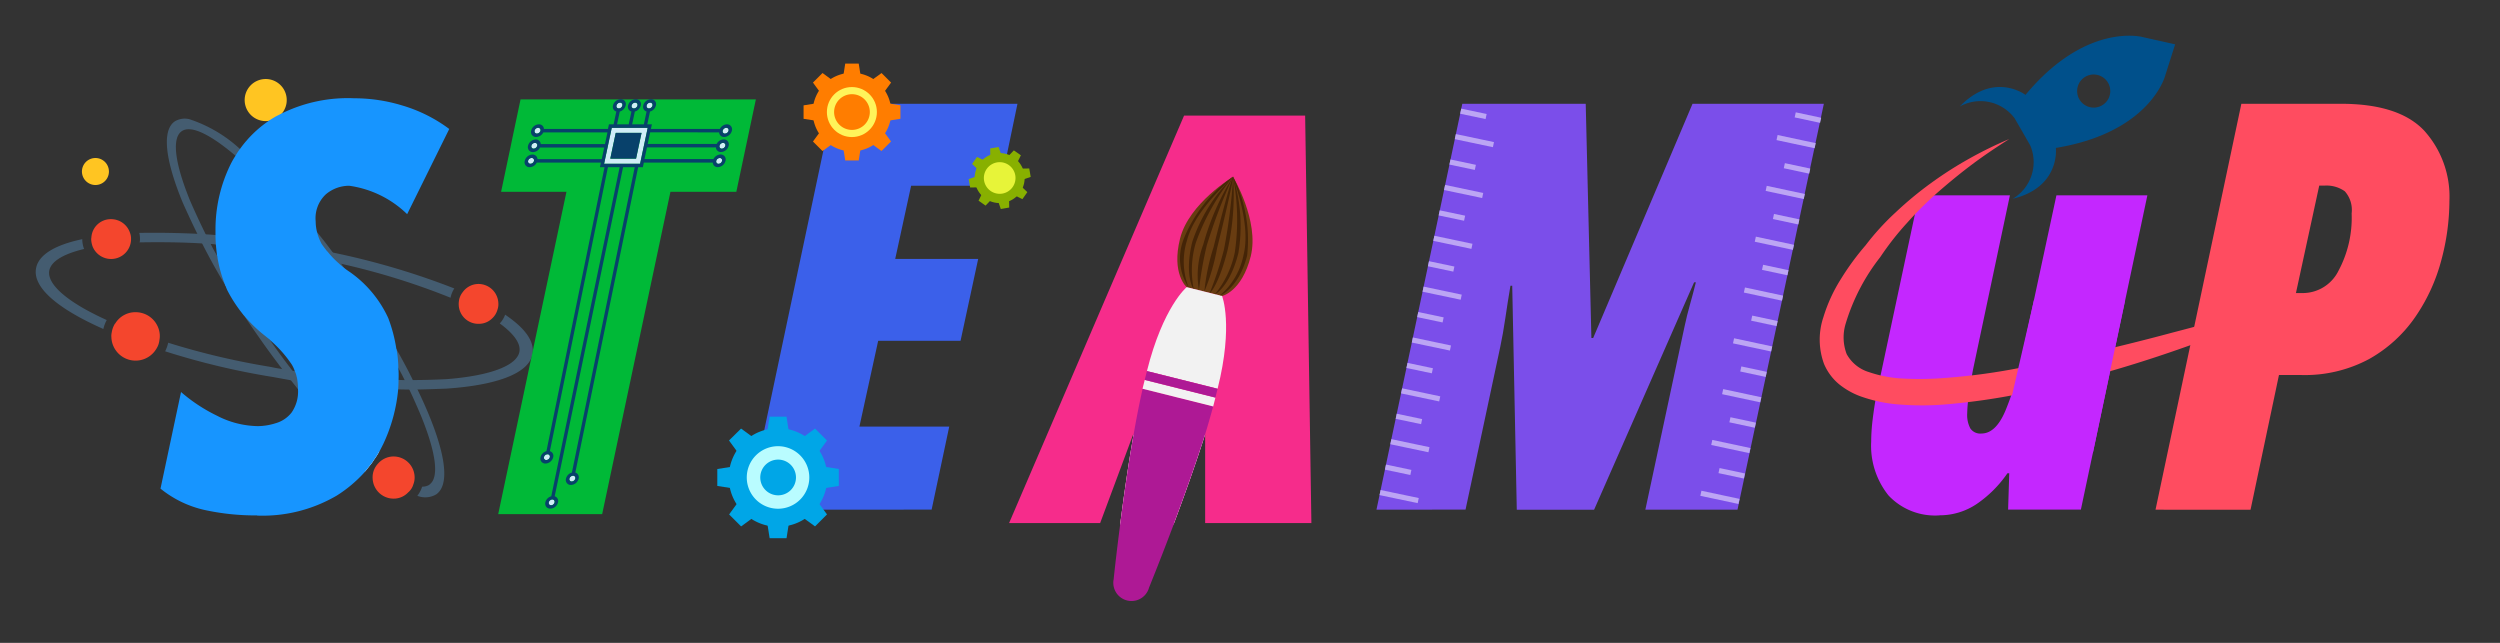 <svg xmlns="http://www.w3.org/2000/svg" xmlns:xlink="http://www.w3.org/1999/xlink" width="140" height="36" viewBox="0 0 140 36">
  <rect x="0" y="0" width="140" height="36" fill="#333333" stroke="none"/>
  <defs>
    <clipPath id="clip-path">
      <rect id="사각형_1452" data-name="사각형 1452" width="135.173" height="31.682" transform="translate(0 0)" fill="none"/>
    </clipPath>
  </defs>
  <g id="그룹_2459" data-name="그룹 2459" transform="translate(-2395 1228)">
    <rect id="사각형_1417" data-name="사각형 1417" width="140" height="36" transform="translate(2395 -1228)" fill="#fff" opacity="0"/>
    <g id="그룹_2458" data-name="그룹 2458" transform="translate(2397 -1226)">
      <g id="그룹_2457" data-name="그룹 2457" clip-path="url(#clip-path)">
        <path id="패스_12672" data-name="패스 12672" d="M.758,13.163c.09-.52.78-.94,1.95-1.22a1.583,1.583,0,0,1-.1-.49v-.06c-1.56.33-2.46.89-2.59,1.64-.19,1.04,1.15,2.23,3.77,3.39a1.905,1.905,0,0,1,.19-.5c-2.17-.98-3.35-1.99-3.22-2.76m25.53,2.46a1.474,1.474,0,0,1-.3.49c.79.58,1.18,1.12,1.1,1.58-.14.78-1.63,1.35-4.09,1.54h-.01c-.62.03-1.25.05-1.87.05h-.46c-.12,0-.23,0-.34-.01a40.3,40.3,0,0,1-5.81-.49.507.507,0,0,1-.13-.02c-.2-.03-.39-.06-.58-.1-.14-.02-.28-.04-.42-.07l-.25-.05a41.545,41.545,0,0,1-5.71-1.35,1.956,1.956,0,0,1-.17.48,41.466,41.466,0,0,0,6.04,1.44l.99.18h.01c.13.01.25.03.37.05l.2.03h.01a41.111,41.111,0,0,0,5.43.43c.21.01.41.01.62.01h.46c.54-.01,1.08-.03,1.62-.05,2.93-.2,4.64-.89,4.82-1.94.13-.73-.46-1.48-1.53-2.2m-9.65-3.48c-.11-.02-.2-.04-.3-.06h-.01c-.1-.02-.19-.04-.28-.06q-.63-.135-1.26-.24l-.01-.01-.22-.04a42.378,42.378,0,0,0-4.49-.57c-.18-.02-.36-.03-.55-.04l-.47-.03c-1.08-.05-2.16-.07-3.25-.05a1.261,1.261,0,0,1,.04.28v.07a.554.554,0,0,1-.02.18c1.17-.02,2.34-.01,3.5.06l.47.03H9.8a2.582,2.582,0,0,1,.29.03,40.362,40.362,0,0,1,4.38.57l.24.04c.6.1,1.2.21,1.8.34.16.03.31.06.46.1.05.01.09.02.13.03h.01a39.424,39.424,0,0,1,6.12,1.9,1.58,1.58,0,0,1,.21-.52,42.032,42.032,0,0,0-6.8-2.01" fill="#445c70"/>
        <path id="패스_12673" data-name="패스 12673" d="M21.378,19.813c-.08-.17-.16-.35-.26-.53-.27-.56-.58-1.13-.91-1.72l-.01-.01c-.76-1.35-1.64-2.73-2.58-4.07h-.01c-.11-.16-.23-.33-.35-.49-.05-.07-.1-.15-.15-.22H17.1c-.14-.21-.3-.42-.46-.63-.28-.38-.57-.76-.88-1.13a40.477,40.477,0,0,0-3.86-4.22c-.15-.16-.3-.31-.46-.45A7.762,7.762,0,0,0,8.6,4.673a1.077,1.077,0,0,0-.82.13c-.71.5-.55,2.12.46,4.56.26.58.53,1.16.81,1.73q.135.285.27.54c.4.79.83,1.57,1.29,2.33a.086.086,0,0,0,.03.06c.33.55.67,1.1,1.02,1.64l.02.02c.29.45.6.89.91,1.33.39.56.8,1.11,1.21,1.65l.48.63h.01c.13.17.27.34.4.51a36.3,36.3,0,0,0,3.88,4.15c.05.04.09.08.14.12a2.349,2.349,0,0,0,.23-.32.926.926,0,0,0-.14-.14c-.07-.07-.14-.15-.21-.22a40.347,40.347,0,0,1-3.72-4.02h-.01c-.08-.11-.17-.22-.26-.33v-.01c-.08-.09-.15-.18-.22-.27-.44-.57-.86-1.14-1.27-1.73l-.01-.02c-.05-.08-.11-.15-.17-.24a38.732,38.732,0,0,1-2.76-4.41c0-.01-.01-.02-.01-.04q-.2-.33-.36-.66h-.01l-.27-.54c-.31-.63-.61-1.27-.89-1.92-.85-2.1-1.01-3.46-.46-3.85.5-.36,1.56.13,3.02,1.37.14.12.28.25.43.38a40.43,40.43,0,0,1,4.43,4.92c.16.21.31.41.46.62.27.35.52.72.77,1.08.94,1.34,1.8,2.69,2.52,3.97.18.3.35.61.51.92.12.22.24.44.35.67.09.17.17.35.26.53.23.48.45.98.66,1.48.85,2.09,1.02,3.46.47,3.84v.01a.744.744,0,0,1-.41.11,1.561,1.561,0,0,1-.27.51,1.19,1.19,0,0,0,1.06-.08c.93-.65.34-3-1.05-5.87" fill="#445c70"/>
        <path id="패스_12674" data-name="패스 12674" d="M5.338,11.343a1.117,1.117,0,0,1-2.14.49,1.3,1.3,0,0,1-.09-.4.66.66,0,0,1,.01-.14,1.088,1.088,0,0,1,1.06-1.02h.05a1.116,1.116,0,0,1,1.06.79.868.868,0,0,1,.05.28" fill="#f4462d"/>
        <path id="패스_12675" data-name="패스 12675" d="M18.8,23.613a1.565,1.565,0,0,0-.23.34,1.292,1.292,0,0,0-.17.5c.11-.12.21-.25.31-.38a2.349,2.349,0,0,0,.23-.32,3.656,3.656,0,0,0,.31-.49,1.659,1.659,0,0,0-.45.35" fill="#fff"/>
        <path id="패스_12676" data-name="패스 12676" d="M21.218,24.693a1.025,1.025,0,0,1-.07.43.9.9,0,0,1-.29.45,1.109,1.109,0,0,1-.77.35,1.175,1.175,0,0,1-1.22-1.13,1.1,1.1,0,0,1,.09-.51,1.19,1.19,0,0,1,.22-.33,1.165,1.165,0,0,1,.82-.39h.04a1.179,1.179,0,0,1,1.18,1.13" fill="#f4462d"/>
        <path id="패스_12677" data-name="패스 12677" d="M25.908,14.973a.923.923,0,0,1-.05.37,1.038,1.038,0,0,1-.3.49,1.049,1.049,0,0,1-.71.3,1.1,1.1,0,0,1-1.16-1.07,1.148,1.148,0,0,1,.01-.19,1.007,1.007,0,0,1,.22-.52,1.088,1.088,0,0,1,.83-.45,1.117,1.117,0,0,1,1.16,1.07" fill="#f4462d"/>
        <path id="패스_12678" data-name="패스 12678" d="M14.056,3.555a1.178,1.178,0,1,1-1.225-1.129,1.177,1.177,0,0,1,1.225,1.129Z" fill="#ffc522"/>
        <path id="패스_12679" data-name="패스 12679" d="M4.1,7.573a.756.756,0,1,1-.787-.724h0a.756.756,0,0,1,.786.724" fill="#ffc522"/>
        <path id="패스_12680" data-name="패스 12680" d="M6.948,16.783a1.015,1.015,0,0,1-.02.25,1.094,1.094,0,0,1-.16.48,1.355,1.355,0,0,1-2.53-.62.863.863,0,0,1,.02-.28,1.308,1.308,0,0,1,.18-.49h.01a1.323,1.323,0,0,1,1.09-.64H5.6a1.354,1.354,0,0,1,1.35,1.3" fill="#f4462d"/>
        <path id="패스_12681" data-name="패스 12681" d="M16.268,8.863a1.835,1.835,0,0,0-.59,1.54,2.489,2.489,0,0,0,.08.61,2.932,2.932,0,0,0,.25.64c.1.15.21.29.32.43h.01a4.918,4.918,0,0,0,.63.66,3.468,3.468,0,0,0,.29.25c.12.1.26.19.39.28a6.421,6.421,0,0,1,2.09,2.53,8.367,8.367,0,0,1,.46,1.75l.01.01a6.22,6.22,0,0,1,.1,1.05,4.848,4.848,0,0,1,.01.66c0,.18-.01.36-.02.53a9.11,9.11,0,0,1-.83,3.05c-.07.14-.14.28-.21.41h-.01a3.656,3.656,0,0,1-.31.49,2.349,2.349,0,0,1-.23.32c-.1.13-.2.26-.31.38v.01a7.331,7.331,0,0,1-1.54,1.29,8.215,8.215,0,0,1-4.46,1.12v-.01a13.275,13.275,0,0,1-3.01-.32,6,6,0,0,1-2.4-1.18l1.15-5.41a9.119,9.119,0,0,0,2,1.32,5.127,5.127,0,0,0,2.29.59,3.374,3.374,0,0,0,1-.16,1.737,1.737,0,0,0,.9-.6,2.055,2.055,0,0,0,.36-1.3v-.04a2.966,2.966,0,0,0-.03-.42,1.594,1.594,0,0,0-.06-.3v-.01a1.254,1.254,0,0,0-.09-.25,1.764,1.764,0,0,0-.17-.37,6.755,6.755,0,0,0-1.23-1.38l-.01-.02c-.07-.06-.15-.12-.22-.18a7.675,7.675,0,0,1-1.2-1.15l-.02-.02a7.817,7.817,0,0,1-.93-1.41,2.185,2.185,0,0,1-.09-.23.086.086,0,0,1-.03-.06,7.446,7.446,0,0,1-.44-1.6c0-.01-.01-.02-.01-.04-.03-.21-.05-.42-.07-.63-.01-.18-.02-.35-.02-.53v-.25a8.247,8.247,0,0,1,.85-3.72,4.391,4.391,0,0,1,.27-.47,3.11,3.11,0,0,1,.25-.38,6.4,6.4,0,0,1,1.62-1.58c.13-.09.28-.18.42-.26l.3-.15a8.391,8.391,0,0,1,4.06-.85,9.225,9.225,0,0,1,2.71.41,8.32,8.32,0,0,1,2.61,1.31L20.8,9.993a5.789,5.789,0,0,0-3.24-1.59,2.017,2.017,0,0,0-1.29.46" fill="#1795ff"/>
        <path id="패스_12682" data-name="패스 12682" d="M65.488,27.293v-4.94h-.01c-.52,1.63-1.16,3.42-1.73,4.94h-3.01c.19-1.46.44-3.25.74-4.94h-.03l-1.84,4.94h-5.1l9.8-22.82h6.78l.35,22.82Z" fill="#f62c8b"/>
        <path id="패스_12683" data-name="패스 12683" d="M65.478,22.353c-.52,1.63-1.16,3.42-1.73,4.94a.254.254,0,0,1-.02.07l-3,.02a.277.277,0,0,1,.01-.09c.19-1.46.44-3.25.74-4.94Z" fill="#fff"/>
        <path id="패스_12684" data-name="패스 12684" d="M40.329,3.565,39.235,8.74h-3.69L31.722,26.79H25.9L29.722,8.74h-3.66l.421-2,.074-.347.074-.357.059-.287.461-2.184Z" fill="#00b937"/>
        <path id="패스_12685" data-name="패스 12685" d="M39.856,26.542l4.807-22.73H54.978L54.023,8.4h-5L48.132,12.5h4.646l-.987,4.584H47.178l-1.051,4.807h5.03l-.986,4.648Z" fill="#3b60ea"/>
        <path id="패스_12686" data-name="패스 12686" d="M75.082,26.542l4.807-22.73H86.8l.318,13.116h.1L92.782,3.812h7.354L95.3,26.542H90.14l2.2-10.282q.128-.6.3-1.21t.329-1.238h-.1l-5.6,12.734H82.94L82.685,14h-.1q-.161.956-.286,1.815t-.287,1.623l-1.942,9.1Z" fill="#7b4eea"/>
        <path id="패스_12687" data-name="패스 12687" d="M106.607,26.861a3.574,3.574,0,0,1-2.849-1.114,4.444,4.444,0,0,1-.971-3.024,10.4,10.4,0,0,1,.079-1.21q.08-.669.207-1.369l2.388-11.206h5.094l-2.069,9.773q-.127.7-.223,1.369a8.014,8.014,0,0,0-.1,1.083,1.6,1.6,0,0,0,.175.827.666.666,0,0,0,.62.287q.8,0,1.337-1.258a16.453,16.453,0,0,0,.923-3.04l1.942-9.041h5.093l-3.724,17.6h-4.075l.064-2.037h-.1A6.627,6.627,0,0,1,108.7,26.22a3.715,3.715,0,0,1-2.1.637" fill="#c427ff"/>
        <path id="패스_12688" data-name="패스 12688" d="M118.709,26.543l4.807-22.731h5.571q3.247,0,4.664,1.5a5.508,5.508,0,0,1,1.416,3.947,12.929,12.929,0,0,1-.461,3.343,10.169,10.169,0,0,1-1.464,3.168,7.7,7.7,0,0,1-2.579,2.34,7.617,7.617,0,0,1-3.8.891h-1.241l-1.592,7.545Zm7.863-12.131h.382a2.237,2.237,0,0,0,2.006-1.258,6.284,6.284,0,0,0,.732-3.2,1.576,1.576,0,0,0-.382-1.241,1.761,1.761,0,0,0-1.146-.318h-.287Z" fill="#ff4c60"/>
        <path id="패스_12689" data-name="패스 12689" d="M46.261,2.662h-1.1l.172-1.1h.756Z" fill="#ff7d00"/>
        <path id="패스_12690" data-name="패스 12690" d="M45.161,5.887h1.1l-.172,1.1h-.756Z" fill="#ff7d00"/>
        <path id="패스_12691" data-name="패스 12691" d="M44.1,3.725v1.1L43,4.653V3.9Z" fill="#ff7d00"/>
        <path id="패스_12692" data-name="패스 12692" d="M47.324,4.824v-1.1l1.1.172v.756Z" fill="#ff7d00"/>
        <path id="패스_12693" data-name="패스 12693" d="M44.182,5.026l.778.778-.9.656-.535-.535Z" fill="#ff7d00"/>
        <path id="패스_12694" data-name="패스 12694" d="M47.244,3.524l-.778-.778.9-.656.535.535Z" fill="#ff7d00"/>
        <path id="패스_12695" data-name="패스 12695" d="M46.463,5.8l.778-.778.656.9-.535.535Z" fill="#ff7d00"/>
        <path id="패스_12696" data-name="패스 12696" d="M44.96,2.746l-.778.778-.656-.9.535-.535Z" fill="#ff7d00"/>
        <path id="패스_12697" data-name="패스 12697" d="M47.911,4.275a2.2,2.2,0,1,1-2.2-2.2,2.2,2.2,0,0,1,2.2,2.2" fill="#ff7d00"/>
        <circle id="타원_31" data-name="타원 31" cx="1.4" cy="1.4" r="1.4" transform="translate(44.306 2.875)" fill="#fff45a"/>
        <path id="패스_12698" data-name="패스 12698" d="M46.71,4.275a1,1,0,1,1-1-1,1,1,0,0,1,1,1" fill="#ff7d00"/>
        <path id="패스_12699" data-name="패스 12699" d="M54.15,6.9l-.687.121-.013-.707.472-.083Z" fill="#88b000"/>
        <path id="패스_12700" data-name="패스 12700" d="M53.816,9.036l.687-.121.013.707-.472.083Z" fill="#88b000"/>
        <path id="패스_12701" data-name="패스 12701" d="M52.915,7.8l.121.687-.707.013-.083-.472Z" fill="#88b000"/>
        <path id="패스_12702" data-name="패스 12702" d="M55.051,8.134l-.121-.687.707-.013.083.472Z" fill="#88b000"/>
        <path id="패스_12703" data-name="패스 12703" d="M53.11,8.605l.571.4-.49.509L52.8,9.238Z" fill="#88b000"/>
        <path id="패스_12704" data-name="패스 12704" d="M54.857,7.33l-.571-.4.49-.509.393.276Z" fill="#88b000"/>
        <path id="패스_12705" data-name="패스 12705" d="M54.621,8.841l.4-.571.509.49-.276.393Z" fill="#88b000"/>
        <path id="패스_12706" data-name="패스 12706" d="M53.346,7.1l-.4.571-.509-.49.276-.393Z" fill="#88b000"/>
        <path id="패스_12707" data-name="패스 12707" d="M55.358,7.726a1.4,1.4,0,1,1-1.624-1.133h.008a1.4,1.4,0,0,1,1.616,1.134" fill="#88b000"/>
        <path id="패스_12708" data-name="패스 12708" d="M54.855,7.814a.886.886,0,1,1-1.026-.719.886.886,0,0,1,1.026.719" fill="#e7f439"/>
        <path id="패스_12709" data-name="패스 12709" d="M65.938,20.763c-.14.5-.29,1.04-.46,1.59-.52,1.63-1.16,3.42-1.73,4.94a.254.254,0,0,1-.02.07c-.76,2.02-1.38,3.54-1.38,3.54a1.019,1.019,0,0,1-1.98-.48V30.4s.13-1.26.36-3.02a.277.277,0,0,1,.01-.09c.19-1.46.44-3.25.74-4.94.16-.91.33-1.79.51-2.58Z" fill="#ae1995"/>
        <path id="패스_12710" data-name="패스 12710" d="M64.454,14.081s-.866-.742-.371-2.721S67.051,7.9,67.051,7.9s1.485,2.474.99,4.453-1.608,2.226-1.608,2.226Z" fill="#683c11"/>
        <path id="패스_12711" data-name="패스 12711" d="M66.433,14.575l-1.979-.495s-1.327,1.1-2.226,4.7l3.958.989c.9-3.6.247-5.2.247-5.2Z" fill="#f2f2f2"/>
        <rect id="사각형_1418" data-name="사각형 1418" width="0.51" height="4.08" transform="matrix(0.243, -0.97, 0.97, 0.243, 61.981, 19.769)" fill="#f2f2f2"/>
        <rect id="사각형_1419" data-name="사각형 1419" width="0.51" height="4.08" transform="matrix(0.243, -0.97, 0.97, 0.243, 62.104, 19.274)" fill="#ae1995"/>
        <path id="패스_12712" data-name="패스 12712" d="M66.159,11.889a11.847,11.847,0,0,1-.715,2.439,11.883,11.883,0,0,1,.517-2.489C66.4,10.063,67,7.882,67.052,7.9s-.449,2.217-.893,3.993" fill="#442407"/>
        <path id="패스_12713" data-name="패스 12713" d="M67.346,12.185c-.444,1.776-1.254,2.3-1.309,2.291a5.426,5.426,0,0,0,1.111-2.34,12.63,12.63,0,0,0-.1-4.24,9.192,9.192,0,0,1,.3,4.289Z" fill="#442407"/>
        <path id="패스_12714" data-name="패스 12714" d="M64.769,11.541c-.444,1.776.022,2.624.077,2.637a5.422,5.422,0,0,1,.121-2.587,12.636,12.636,0,0,1,2.08-3.7,9.208,9.208,0,0,0-2.278,3.647Z" fill="#442407"/>
        <path id="패스_12715" data-name="패스 12715" d="M65.382,11.695a4.9,4.9,0,0,0-.24,2.558,20.1,20.1,0,0,1,.438-2.509,30.95,30.95,0,0,1,1.467-3.849,14.28,14.28,0,0,0-1.665,3.8" fill="#442407"/>
        <path id="패스_12716" data-name="패스 12716" d="M66.737,12.033c-.444,1.776-.937,2.383-.992,2.37a20.133,20.133,0,0,0,.794-2.42A31.208,31.208,0,0,0,67.056,7.9a14.267,14.267,0,0,1-.319,4.136Z" fill="#442407"/>
        <path id="패스_12717" data-name="패스 12717" d="M64.275,11.418a2.964,2.964,0,0,0,.295,2.691,3.962,3.962,0,0,1-.1-2.642c.444-1.776,2.63-3.559,2.575-3.572a7.906,7.906,0,0,0-2.773,3.523Z" fill="#442407"/>
        <path id="패스_12718" data-name="패스 12718" d="M67.84,12.308c-.444,1.776-1.472,2.25-1.526,2.236a3.968,3.968,0,0,0,1.328-2.286c.444-1.776-.646-4.378-.591-4.364a7.894,7.894,0,0,1,.789,4.413Z" fill="#442407"/>
        <path id="패스_12719" data-name="패스 12719" d="M42.26,22.715H40.88l.215-1.38h.949Z" fill="#00a6e7"/>
        <path id="패스_12720" data-name="패스 12720" d="M40.881,26.76h1.38l-.215,1.38H41.1Z" fill="#00a6e7"/>
        <path id="패스_12721" data-name="패스 12721" d="M39.549,24.048v1.38l-1.38-.215v-.949Z" fill="#00a6e7"/>
        <path id="패스_12722" data-name="패스 12722" d="M43.593,25.428v-1.38l1.38.215v.949Z" fill="#00a6e7"/>
        <path id="패스_12723" data-name="패스 12723" d="M39.653,25.68l.976.976-1.128.823-.671-.671Z" fill="#00a6e7"/>
        <path id="패스_12724" data-name="패스 12724" d="M43.489,23.8l-.976-.976L43.641,22l.671.671Z" fill="#00a6e7"/>
        <path id="패스_12725" data-name="패스 12725" d="M42.513,26.655l.976-.976.823,1.128-.671.671Z" fill="#00a6e7"/>
        <path id="패스_12726" data-name="패스 12726" d="M40.624,22.819l-.976.976-.823-1.128L39.5,22Z" fill="#00a6e7"/>
        <path id="패스_12727" data-name="패스 12727" d="M44.33,24.737a2.76,2.76,0,1,1-2.761-2.759h0a2.759,2.759,0,0,1,2.759,2.759" fill="#00a6e7"/>
        <path id="패스_12728" data-name="패스 12728" d="M43.321,24.738a1.751,1.751,0,1,1-1.751-1.751,1.751,1.751,0,0,1,1.751,1.751" fill="#b9fcff"/>
        <path id="패스_12729" data-name="패스 12729" d="M42.575,24.738a1,1,0,1,1-1-1,1,1,0,0,1,1,1" fill="#00a6e7"/>
        <rect id="사각형_1420" data-name="사각형 1420" width="0.291" height="2.183" transform="matrix(0.209, -0.978, 0.978, 0.209, 93.219, 25.766)" fill="#bca5f4"/>
        <rect id="사각형_1421" data-name="사각형 1421" width="0.291" height="1.455" transform="matrix(0.209, -0.978, 0.978, 0.209, 94.235, 24.495)" fill="#bca5f4"/>
        <rect id="사각형_1422" data-name="사각형 1422" width="0.291" height="2.183" transform="matrix(0.209, -0.978, 0.978, 0.209, 93.829, 22.92)" fill="#bca5f4"/>
        <rect id="사각형_1423" data-name="사각형 1423" width="0.291" height="1.455" transform="matrix(0.209, -0.978, 0.978, 0.209, 94.845, 21.65)" fill="#bca5f4"/>
        <rect id="사각형_1424" data-name="사각형 1424" width="0.291" height="2.183" transform="matrix(0.209, -0.978, 0.978, 0.209, 94.438, 20.074)" fill="#bca5f4"/>
        <rect id="사각형_1425" data-name="사각형 1425" width="0.291" height="1.455" transform="matrix(0.209, -0.978, 0.978, 0.209, 95.454, 18.804)" fill="#bca5f4"/>
        <rect id="사각형_1426" data-name="사각형 1426" width="0.291" height="2.183" transform="matrix(0.209, -0.978, 0.978, 0.209, 95.048, 17.228)" fill="#bca5f4"/>
        <rect id="사각형_1427" data-name="사각형 1427" width="0.291" height="1.455" transform="matrix(0.209, -0.978, 0.978, 0.209, 96.064, 15.958)" fill="#bca5f4"/>
        <rect id="사각형_1428" data-name="사각형 1428" width="0.291" height="2.183" transform="matrix(0.209, -0.978, 0.978, 0.209, 95.657, 14.383)" fill="#bca5f4"/>
        <rect id="사각형_1429" data-name="사각형 1429" width="0.291" height="1.455" transform="matrix(0.209, -0.978, 0.978, 0.209, 96.673, 13.112)" fill="#bca5f4"/>
        <rect id="사각형_1430" data-name="사각형 1430" width="0.291" height="2.183" transform="matrix(0.209, -0.978, 0.978, 0.209, 96.267, 11.537)" fill="#bca5f4"/>
        <rect id="사각형_1431" data-name="사각형 1431" width="0.291" height="1.455" transform="matrix(0.209, -0.978, 0.978, 0.209, 97.283, 10.266)" fill="#bca5f4"/>
        <rect id="사각형_1432" data-name="사각형 1432" width="0.291" height="2.183" transform="matrix(0.209, -0.978, 0.978, 0.209, 96.876, 8.691)" fill="#bca5f4"/>
        <rect id="사각형_1433" data-name="사각형 1433" width="0.291" height="1.455" transform="matrix(0.209, -0.978, 0.978, 0.209, 97.892, 7.421)" fill="#bca5f4"/>
        <rect id="사각형_1434" data-name="사각형 1434" width="0.291" height="2.183" transform="matrix(0.209, -0.978, 0.978, 0.209, 97.485, 5.845)" fill="#bca5f4"/>
        <rect id="사각형_1435" data-name="사각형 1435" width="0.291" height="1.455" transform="matrix(0.209, -0.978, 0.978, 0.209, 98.502, 4.575)" fill="#bca5f4"/>
        <rect id="사각형_1436" data-name="사각형 1436" width="0.291" height="2.183" transform="translate(75.254 25.725) rotate(-78.112)" fill="#bca5f4"/>
        <rect id="사각형_1437" data-name="사각형 1437" width="0.291" height="1.455" transform="translate(75.555 24.3) rotate(-78.112)" fill="#bca5f4"/>
        <rect id="사각형_1438" data-name="사각형 1438" width="0.291" height="2.183" transform="translate(75.856 22.877) rotate(-78.112)" fill="#bca5f4"/>
        <rect id="사각형_1439" data-name="사각형 1439" width="0.291" height="1.455" transform="translate(76.157 21.453) rotate(-78.112)" fill="#bca5f4"/>
        <rect id="사각형_1440" data-name="사각형 1440" width="0.291" height="2.183" transform="translate(76.458 20.03) rotate(-78.112)" fill="#bca5f4"/>
        <rect id="사각형_1441" data-name="사각형 1441" width="0.291" height="1.455" transform="translate(76.759 18.606) rotate(-78.112)" fill="#bca5f4"/>
        <rect id="사각형_1442" data-name="사각형 1442" width="0.291" height="2.183" transform="translate(77.06 17.182) rotate(-78.112)" fill="#bca5f4"/>
        <rect id="사각형_1443" data-name="사각형 1443" width="0.291" height="1.455" transform="translate(77.361 15.758) rotate(-78.112)" fill="#bca5f4"/>
        <rect id="사각형_1444" data-name="사각형 1444" width="0.291" height="2.183" transform="translate(77.662 14.335) rotate(-78.112)" fill="#bca5f4"/>
        <rect id="사각형_1445" data-name="사각형 1445" width="0.291" height="1.455" transform="translate(77.962 12.911) rotate(-78.112)" fill="#bca5f4"/>
        <rect id="사각형_1446" data-name="사각형 1446" width="0.291" height="2.183" transform="translate(78.263 11.487) rotate(-78.112)" fill="#bca5f4"/>
        <rect id="사각형_1447" data-name="사각형 1447" width="0.291" height="1.455" transform="translate(78.564 10.063) rotate(-78.112)" fill="#bca5f4"/>
        <rect id="사각형_1448" data-name="사각형 1448" width="0.291" height="2.183" transform="translate(78.865 8.64) rotate(-78.112)" fill="#bca5f4"/>
        <rect id="사각형_1449" data-name="사각형 1449" width="0.291" height="1.455" transform="translate(79.166 7.216) rotate(-78.112)" fill="#bca5f4"/>
        <rect id="사각형_1450" data-name="사각형 1450" width="0.291" height="2.183" transform="translate(79.467 5.792) rotate(-78.112)" fill="#bca5f4"/>
        <rect id="사각형_1451" data-name="사각형 1451" width="0.291" height="1.455" transform="translate(79.768 4.368) rotate(-78.112)" fill="#bca5f4"/>
        <path id="패스_12730" data-name="패스 12730" d="M117.978.073s-3.15-.85-6.55,3.24c0,0-1.76-1.34-3.68.65a2.385,2.385,0,0,1,3.07.66l.44.76.44.77a2.386,2.386,0,0,1-.99,2.98c2.69-.65,2.42-2.85,2.42-2.85,5.26-.86,6.11-4.01,6.11-4.01l.57-1.79Zm-2.27,3.83a.927.927,0,1,1,.34-1.27.922.922,0,0,1-.34,1.27" fill="#00508b"/>
        <path id="패스_12731" data-name="패스 12731" d="M128.161,14.325c-2.7,1.222-5.46,2.3-8.261,3.274a72.847,72.847,0,0,1-8.59,2.416,36.633,36.633,0,0,1-4.473.641,15.762,15.762,0,0,1-2.31.007,8.266,8.266,0,0,1-2.374-.481A4.248,4.248,0,0,1,101,19.526a2.981,2.981,0,0,1-.853-1.143,3.939,3.939,0,0,1-.038-2.618,8.762,8.762,0,0,1,.99-2.154,14.689,14.689,0,0,1,1.367-1.866l-.038.052a14.182,14.182,0,0,1,1.745-1.92,19.764,19.764,0,0,1,1.961-1.622,21.082,21.082,0,0,1,2.13-1.364,22.252,22.252,0,0,1,2.258-1.107c-.706.449-1.4.911-2.063,1.407s-1.3,1.02-1.923,1.562a20.094,20.094,0,0,0-1.744,1.733,16,16,0,0,0-1.483,1.89l-.036.049a11.287,11.287,0,0,0-1.909,3.679,2.63,2.63,0,0,0,.05,1.725,2.122,2.122,0,0,0,1.255,1.011,6.884,6.884,0,0,0,1.959.362,16.977,16.977,0,0,0,2.116-.024,35.133,35.133,0,0,0,4.3-.564q2.151-.385,4.292-.905c1.428-.336,2.855-.688,4.277-1.072,2.85-.74,5.688-1.553,8.552-2.313" fill="#ff4c60"/>
        <path id="패스_12732" data-name="패스 12732" d="M111.908,14.785l-1.81,7.85,5.1.742L117,14.839Z" fill="#c427ff"/>
        <path id="패스_12733" data-name="패스 12733" d="M32.848,3.91a.128.128,0,0,0-.087-.157.113.113,0,0,0-.041-.005.21.21,0,0,0-.2.162.128.128,0,0,0,.087.157.113.113,0,0,0,.041.005.212.212,0,0,0,.2-.162" fill="#d0edf7"/>
        <path id="패스_12734" data-name="패스 12734" d="M28.465,23.6a.127.127,0,0,0,.089.157.131.131,0,0,0,.039.005.21.21,0,0,0,.2-.162.127.127,0,0,0-.087-.157.113.113,0,0,0-.041,0,.21.21,0,0,0-.2.162" fill="#d0edf7"/>
        <path id="패스_12735" data-name="패스 12735" d="M34.534,3.91a.128.128,0,0,0-.087-.157.113.113,0,0,0-.041-.005.21.21,0,0,0-.2.162.128.128,0,0,0,.087.157.113.113,0,0,0,.041.005.212.212,0,0,0,.2-.162" fill="#d0edf7"/>
        <path id="패스_12736" data-name="패스 12736" d="M28.131,5.155a.21.21,0,0,0-.2.162.128.128,0,0,0,.087.157.113.113,0,0,0,.041.005.21.21,0,0,0,.2-.162.127.127,0,0,0-.089-.157.131.131,0,0,0-.039,0" fill="#d0edf7"/>
        <path id="패스_12737" data-name="패스 12737" d="M28.8,26.017a.2.2,0,0,0-.072.114.135.135,0,0,0,.023.115.164.164,0,0,0,.229,0,.2.2,0,0,0,.072-.115.128.128,0,0,0-.087-.157.113.113,0,0,0-.041-.005.2.2,0,0,0-.125.048" fill="#d0edf7"/>
        <path id="패스_12738" data-name="패스 12738" d="M38.6,5.48a.21.21,0,0,0,.2-.162.128.128,0,0,0-.087-.157.113.113,0,0,0-.041,0,.212.212,0,0,0-.2.162.127.127,0,0,0,.089.157.131.131,0,0,0,.039.005" fill="#d0edf7"/>
        <path id="패스_12739" data-name="패스 12739" d="M27.955,6a.21.21,0,0,0-.2.162.127.127,0,0,0,.089.157.131.131,0,0,0,.039,0,.212.212,0,0,0,.2-.162.127.127,0,0,0-.089-.157A.131.131,0,0,0,27.955,6" fill="#d0edf7"/>
        <path id="패스_12740" data-name="패스 12740" d="M27.774,6.846a.212.212,0,0,0-.2.162.127.127,0,0,0,.089.157.131.131,0,0,0,.039.005.212.212,0,0,0,.2-.162.127.127,0,0,0-.089-.157.131.131,0,0,0-.039,0" fill="#d0edf7"/>
        <path id="패스_12741" data-name="패스 12741" d="M33.695,3.91a.128.128,0,0,0-.087-.157.113.113,0,0,0-.041-.005.21.21,0,0,0-.2.162.128.128,0,0,0,.087.157.113.113,0,0,0,.041.005.212.212,0,0,0,.2-.162" fill="#d0edf7"/>
        <path id="패스_12742" data-name="패스 12742" d="M38.417,6.325a.21.21,0,0,0,.2-.162.127.127,0,0,0-.089-.157A.124.124,0,0,0,38.49,6a.2.2,0,0,0-.125.048.21.21,0,0,0-.072.114.135.135,0,0,0,.023.115.129.129,0,0,0,.1.048" fill="#d0edf7"/>
        <path id="패스_12743" data-name="패스 12743" d="M38.237,7.171a.21.21,0,0,0,.2-.162.128.128,0,0,0-.087-.157.113.113,0,0,0-.041-.005.212.212,0,0,0-.2.162.135.135,0,0,0,.023.115.129.129,0,0,0,.1.048" fill="#d0edf7"/>
        <path id="패스_12744" data-name="패스 12744" d="M31.829,7.17h2.015l.428-2.015H32.26Zm.653-1.73h1.445l-.308,1.445H32.175Z" fill="#d0edf7"/>
        <path id="패스_12745" data-name="패스 12745" d="M29.888,24.8a.127.127,0,0,0,.089.157.131.131,0,0,0,.039,0,.21.21,0,0,0,.2-.162.127.127,0,0,0-.089-.157.131.131,0,0,0-.039,0,.212.212,0,0,0-.2.162" fill="#d0edf7"/>
        <path id="패스_12746" data-name="패스 12746" d="M33.928,5.44H32.482l-.307,1.445H33.62Z" fill="#08416b"/>
        <path id="패스_12747" data-name="패스 12747" d="M38.271,5.414a.272.272,0,0,0,.285.258.462.462,0,0,0,.43-.355.28.28,0,0,0-.192-.345.284.284,0,0,0-.087-.01.463.463,0,0,0-.394.258H34.451l.055-.258h-.258l.152-.715a.466.466,0,0,0,.331-.339.28.28,0,0,0-.192-.345.284.284,0,0,0-.087-.01.463.463,0,0,0-.43.355.277.277,0,0,0,.186.339l-.152.715H33.4l.152-.715a.468.468,0,0,0,.33-.339.277.277,0,0,0-.19-.344.269.269,0,0,0-.089-.011.462.462,0,0,0-.43.355.277.277,0,0,0,.187.339l-.152.715h-.653l.152-.715a.468.468,0,0,0,.33-.339.277.277,0,0,0-.19-.344.269.269,0,0,0-.089-.011.462.462,0,0,0-.43.355.276.276,0,0,0,.186.339l-.152.715H32.1l-.055.258H28.46a.272.272,0,0,0-.284-.258.462.462,0,0,0-.43.355.277.277,0,0,0,.19.344.269.269,0,0,0,.089.011.462.462,0,0,0,.4-.258h3.592l-.139.653H28.28A.271.271,0,0,0,28,5.809h0a.462.462,0,0,0-.43.355.28.28,0,0,0,.192.345.284.284,0,0,0,.087.01.462.462,0,0,0,.394-.259h3.592l-.139.653H28.1a.272.272,0,0,0-.285-.258.462.462,0,0,0-.43.354.28.28,0,0,0,.192.345.284.284,0,0,0,.087.01.459.459,0,0,0,.394-.258h3.592l-.054.258h.258L28.6,23.264a.468.468,0,0,0-.33.34.277.277,0,0,0,.19.344.269.269,0,0,0,.089.011.462.462,0,0,0,.43-.355.277.277,0,0,0-.186-.34l3.251-15.9H32.7L28.871,25.792a.462.462,0,0,0-.331.34.3.3,0,0,0,.051.251.283.283,0,0,0,.229.1.43.43,0,0,0,.272-.1.455.455,0,0,0,.157-.251.278.278,0,0,0-.186-.34L32.892,7.363h.653l-3.519,17.1a.469.469,0,0,0-.331.34.28.28,0,0,0,.192.345.284.284,0,0,0,.087.01.463.463,0,0,0,.43-.355.277.277,0,0,0-.186-.34l3.519-17.1H34l.054-.258h3.862a.274.274,0,0,0,.056.155.283.283,0,0,0,.229.1.462.462,0,0,0,.429-.355.278.278,0,0,0-.191-.344.29.29,0,0,0-.088-.01.462.462,0,0,0-.4.258H34.092l.139-.653h3.861a.269.269,0,0,0,.279.258h.006l.021-.1-.02.1a.463.463,0,0,0,.429-.355.3.3,0,0,0-.05-.251.283.283,0,0,0-.229-.1.433.433,0,0,0-.273.1.468.468,0,0,0-.122.154H34.271l.139-.653Zm.4-.258a.128.128,0,0,1,.133.123.174.174,0,0,1-.005.039.212.212,0,0,1-.2.162.127.127,0,0,1-.133-.121.14.14,0,0,1,.005-.041.21.21,0,0,1,.2-.162m-10.6.325a.127.127,0,0,1-.133-.121.14.14,0,0,1,0-.041.21.21,0,0,1,.2-.162.127.127,0,0,1,.133.121.14.14,0,0,1,0,.041.21.21,0,0,1-.2.162m-.18.845a.127.127,0,0,1-.133-.121.14.14,0,0,1,0-.041.212.212,0,0,1,.2-.162.127.127,0,0,1,.132.122.137.137,0,0,1-.005.04.21.21,0,0,1-.2.162m-.18.845a.128.128,0,0,1-.133-.123.174.174,0,0,1,0-.039.212.212,0,0,1,.2-.162.128.128,0,0,1,.133.123.174.174,0,0,1,0,.039.212.212,0,0,1-.2.162M34.212,3.91a.211.211,0,0,1,.2-.162.128.128,0,0,1,.133.123.174.174,0,0,1,0,.039.212.212,0,0,1-.2.162.128.128,0,0,1-.133-.123.174.174,0,0,1,.005-.039m-.845,0a.21.21,0,0,1,.2-.162.127.127,0,0,1,.133.121.14.14,0,0,1-.005.041.212.212,0,0,1-.2.162.127.127,0,0,1-.133-.121.14.14,0,0,1,.005-.041m-.845,0a.211.211,0,0,1,.2-.162.127.127,0,0,1,.133.121.14.14,0,0,1-.005.041.21.21,0,0,1-.2.162.127.127,0,0,1-.133-.121.14.14,0,0,1,.005-.041M28.79,23.6a.21.21,0,0,1-.2.162.128.128,0,0,1-.133-.123.174.174,0,0,1,0-.039.21.21,0,0,1,.2-.162.127.127,0,0,1,.133.121.14.14,0,0,1,0,.041m.267,2.534a.207.207,0,0,1-.072.115.164.164,0,0,1-.229,0,.136.136,0,0,1-.023-.114.207.207,0,0,1,.072-.115.2.2,0,0,1,.125-.048.128.128,0,0,1,.133.123.174.174,0,0,1,0,.039m1.155-1.33a.213.213,0,0,1-.2.162.128.128,0,0,1-.133-.123.174.174,0,0,1,.005-.039.212.212,0,0,1,.2-.162.128.128,0,0,1,.133.123.174.174,0,0,1-.005.039M33.844,7.174H31.829l.428-2.015h2.015Zm4.462-.324a.127.127,0,0,1,.133.121.14.14,0,0,1-.005.041.21.21,0,0,1-.2.162.129.129,0,0,1-.1-.048.135.135,0,0,1-.023-.115.212.212,0,0,1,.2-.162m.055-.8A.2.2,0,0,1,38.491,6a.127.127,0,0,1,.132.122.137.137,0,0,1-.005.04.21.21,0,0,1-.2.162.129.129,0,0,1-.1-.048.136.136,0,0,1-.023-.114.2.2,0,0,1,.072-.115" fill="#08416b"/>
      </g>
    </g>
  </g>
</svg>
